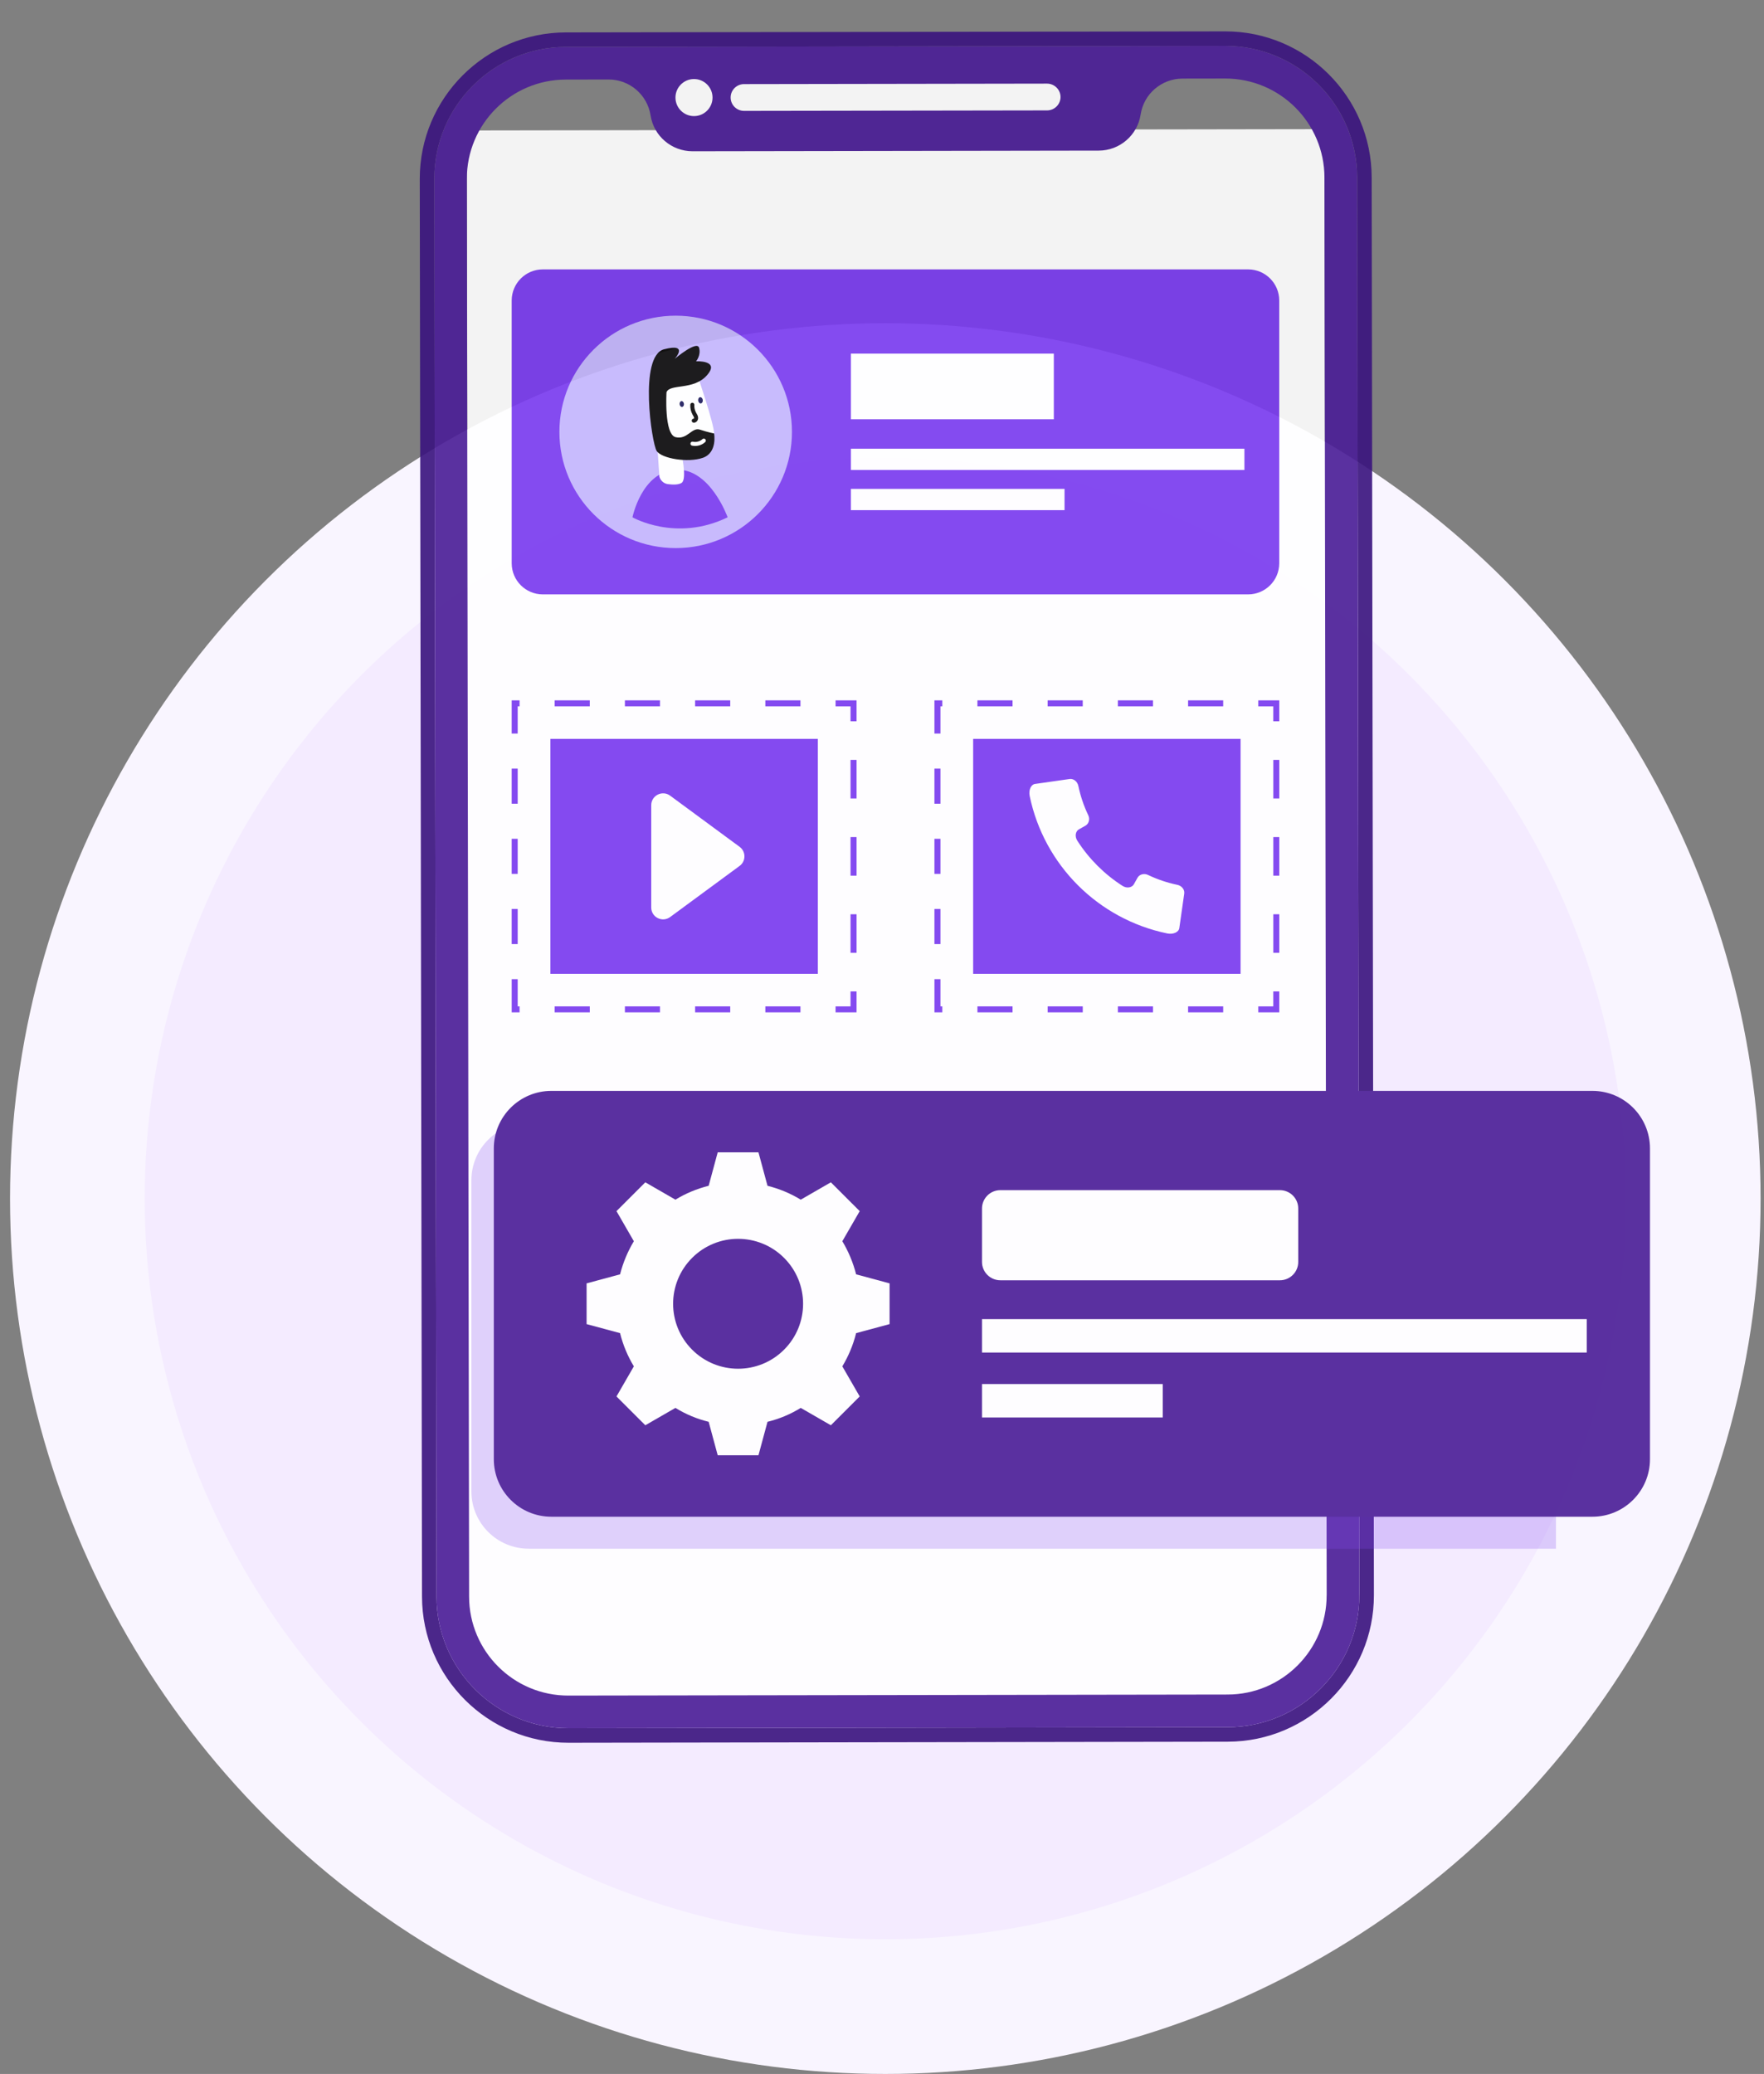 <svg width="131" height="154" viewBox="0 0 131 154" fill="none" xmlns="http://www.w3.org/2000/svg">
<rect x="0" y="0" width="131" height="154" fill="#808080" stroke="none"/>
<circle cx="65.746" cy="89" r="60" fill="#F4EBFF" stroke="#F9F5FF" stroke-width="10"/>
<g opacity="0.9">
<path d="M98.357 9.587L34.668 9.688L34.851 125.917L98.54 125.816L98.357 9.587Z" fill="white"/>
<path d="M90.976 2.33L42.024 2.407C36.034 2.416 31.164 7.298 31.173 13.292L31.339 118.556C31.349 124.55 36.234 129.416 42.224 129.407L91.18 129.329C97.167 129.32 102.04 124.438 102.031 118.444L101.865 13.18C101.855 7.186 96.97 2.32 90.98 2.33L90.976 2.33ZM100.949 118.446C100.958 123.847 96.569 128.243 91.175 128.251L42.223 128.328C36.829 128.337 32.426 123.955 32.417 118.554L32.252 13.29C32.243 7.889 36.628 3.493 42.026 3.485L90.981 3.408C96.376 3.399 100.778 7.781 100.787 13.182L100.953 118.446L100.949 118.446Z" fill="#39127D"/>
<path d="M90.976 3.407L42.024 3.485C36.627 3.493 32.241 7.889 32.25 13.29L32.416 118.554C32.424 123.955 36.827 128.337 42.221 128.328L91.177 128.251C96.571 128.242 100.959 123.847 100.951 118.446L100.785 13.182C100.776 7.781 96.374 3.399 90.98 3.407L90.976 3.407ZM98.521 118.45C98.527 122.509 95.232 125.821 91.166 125.828L42.214 125.905C38.144 125.911 34.842 122.62 34.836 118.55L34.669 13.286C34.663 9.216 37.955 5.914 42.025 5.908L45.196 5.903C46.753 5.9 48.072 7.035 48.314 8.567C48.433 9.337 48.822 10.005 49.377 10.476C49.933 10.95 50.654 11.233 51.431 11.232L81.597 11.184C83.154 11.181 84.469 10.042 84.706 8.51C84.823 7.74 85.21 7.07 85.764 6.598C86.318 6.122 87.039 5.837 87.815 5.836L90.98 5.831C95.05 5.824 98.352 9.116 98.358 13.185L98.524 118.45L98.521 118.45Z" fill="#491C96"/>
<path d="M52.915 7.243C52.916 8.002 52.3 8.62 51.541 8.621C50.782 8.623 50.163 8.007 50.162 7.247C50.161 6.488 50.777 5.87 51.536 5.869C52.296 5.868 52.914 6.484 52.915 7.243Z" fill="white"/>
<path d="M78.758 7.202C78.759 7.75 78.309 8.198 77.758 8.199L55.256 8.234C54.708 8.235 54.26 7.789 54.259 7.241C54.258 6.693 54.705 6.245 55.253 6.245L77.755 6.209C78.302 6.208 78.757 6.655 78.758 7.202Z" fill="white"/>
<path d="M92.687 20.003H40.313C39.035 20.003 38 21.038 38 22.314V41.825C38 43.102 39.035 44.136 40.313 44.136H92.687C93.965 44.136 95 43.102 95 41.825V22.314C95 21.038 93.965 20.003 92.687 20.003Z" fill="#7839EE"/>
<path d="M50.178 40.698C54.947 40.698 58.813 36.835 58.813 32.07C58.813 27.305 54.947 23.441 50.178 23.441C45.409 23.441 41.543 27.305 41.543 32.07C41.543 36.835 45.409 40.698 50.178 40.698Z" fill="#C3B5FD"/>
<path d="M51.875 28.1C51.875 28.1 53.028 31.488 53.03 32.187C53.034 33.725 51.42 33.213 51.42 33.213L49.929 33.125L49.121 32.683L48.679 31.862C48.679 31.862 48.464 30.108 48.527 30.057C48.59 30.006 49.045 27.873 49.108 27.81C49.171 27.747 50.131 27.671 50.233 27.684C50.334 27.697 51.875 28.101 51.875 28.101L51.875 28.1Z" fill="white"/>
<path d="M54.036 38.412C54.036 38.412 52.735 34.745 50.192 34.882C47.648 35.018 46.969 38.412 46.969 38.412C46.969 38.412 50.211 40.275 54.036 38.412Z" fill="#7839EE"/>
<path d="M50.536 33.406C50.579 33.484 51.05 35.56 50.624 35.851C50.388 36.011 49.946 35.995 49.597 35.948C49.293 35.907 49.045 35.683 48.968 35.386L48.832 33.407H50.537L50.536 33.406Z" fill="white"/>
<path d="M49.497 29.123C49.497 29.123 49.304 32.26 50.177 32.463C51.051 32.666 51.373 31.7 51.982 31.904C52.592 32.106 53.031 32.187 53.031 32.187C53.031 32.187 53.295 33.608 52.198 33.993C51.102 34.379 49.132 34.054 48.766 33.486C48.4 32.918 47.425 26.424 49.314 25.936C51.203 25.449 50.106 26.646 50.106 26.646C50.106 26.646 51.751 25.257 51.914 25.82C52.077 26.383 51.691 26.829 51.691 26.829C51.691 26.829 53.498 26.728 52.503 27.864C51.508 29.001 49.761 28.473 49.497 29.122V29.123Z" fill="#060405"/>
<path d="M51.53 31.386C51.521 31.386 51.511 31.386 51.502 31.384C51.42 31.375 51.36 31.302 51.368 31.22C51.377 31.138 51.451 31.08 51.532 31.087C51.55 31.043 51.545 31.005 51.528 30.963C51.512 30.924 51.489 30.885 51.431 30.787C51.307 30.563 51.248 30.3 51.265 30.044C51.27 29.962 51.34 29.903 51.424 29.905C51.506 29.911 51.569 29.982 51.563 30.064C51.549 30.263 51.596 30.468 51.692 30.642C51.712 30.695 51.909 30.923 51.823 31.168C51.777 31.298 51.657 31.386 51.53 31.386H51.53Z" fill="#060405"/>
<path d="M50.471 30.02C50.486 30.139 50.569 30.226 50.657 30.216C50.745 30.205 50.805 30.1 50.79 29.981C50.776 29.862 50.693 29.774 50.604 29.785C50.516 29.796 50.456 29.901 50.471 30.02Z" fill="#181659"/>
<path d="M52.048 29.955C52.142 29.944 52.206 29.831 52.191 29.703C52.175 29.576 52.086 29.482 51.991 29.494C51.897 29.505 51.833 29.618 51.849 29.745C51.864 29.873 51.953 29.967 52.048 29.955Z" fill="#181659"/>
<path d="M51.39 33.09C51.31 33.071 51.259 32.991 51.277 32.911C51.295 32.83 51.375 32.78 51.456 32.798C51.703 32.853 51.981 32.779 52.167 32.607C52.227 32.551 52.322 32.555 52.378 32.615C52.434 32.676 52.431 32.77 52.37 32.826C52.111 33.066 51.735 33.167 51.391 33.09H51.39Z" fill="white"/>
<path d="M78.26 26.258H63.188V31.133H78.26V26.258Z" fill="white"/>
<path d="M92.414 33.32H63.188V34.899H92.414V33.32Z" fill="white"/>
<path d="M79.056 36.302H63.188V37.881H79.056V36.302Z" fill="white"/>
<path d="M63.608 53.56H63.163V52.449H62.051V52.004H63.608V53.56Z" fill="#7839EE"/>
<path d="M63.609 70.752H63.164V67.887H63.609V70.752ZM63.609 65.022H63.164V62.156H63.609V65.022ZM63.609 59.291H63.164V56.426H63.609V59.291Z" fill="#7839EE"/>
<path d="M63.608 75.173H62.051V74.729H63.163V73.617H63.608V75.173Z" fill="#7839EE"/>
<path d="M59.444 75.173H56.837V74.728H59.444V75.173ZM54.229 75.173H51.622V74.728H54.229V75.173ZM49.014 75.173H46.407V74.728H49.014V75.173ZM43.8 75.173H41.192V74.728H43.8V75.173ZM38.585 75.173H38.001V72.707H38.445V74.728H38.585V75.173ZM38.445 70.102H38V67.496H38.445V70.102ZM38.445 64.891H38V62.285H38.445V64.891ZM38.445 59.68H38V57.074H38.445V59.68ZM38.445 54.469H38V52.004H38.585V52.447H38.445V54.469ZM59.444 52.447H56.836V52.003H59.444V52.447ZM54.229 52.447H51.621V52.003H54.229V52.447ZM49.014 52.447H46.407V52.003H49.014V52.447ZM43.799 52.447H41.192V52.003H43.799V52.447Z" fill="#7839EE"/>
<path d="M60.735 54.866H40.875V72.311H60.735V54.866Z" fill="#7839EE"/>
<path d="M95.002 53.56H94.557V52.449H93.445V52.004H95.002V53.56Z" fill="#7839EE"/>
<path d="M95.004 70.752H94.559V67.887H95.004V70.752ZM95.004 65.022H94.559V62.156H95.004V65.022ZM95.004 59.291H94.559V56.426H95.004V59.291Z" fill="#7839EE"/>
<path d="M95.002 75.173H93.445V74.729H94.557V73.617H95.002V75.173Z" fill="#7839EE"/>
<path d="M90.838 75.173H88.231V74.728H90.838V75.173ZM85.624 75.173H83.017V74.728H85.624V75.173ZM80.409 75.173H77.802V74.728H80.409V75.173ZM75.194 75.173H72.587V74.728H75.194V75.173ZM69.979 75.173H69.395V72.707H69.84V74.728H69.979V75.173ZM69.84 70.102H69.394V67.496H69.84V70.102ZM69.84 64.891H69.394V62.285H69.84V64.891ZM69.84 59.68H69.394V57.074H69.84V59.68ZM69.84 54.469H69.394V52.004H69.979V52.447H69.84V54.469ZM90.838 52.447H88.231V52.003H90.838V52.447ZM85.623 52.447H83.016V52.003H85.623V52.447ZM80.408 52.447H77.801V52.003H80.408V52.447ZM75.194 52.447H72.586V52.003H75.194V52.447Z" fill="#7839EE"/>
<path d="M92.129 54.866H72.269V72.311H92.129V54.866Z" fill="#7839EE"/>
<path d="M54.925 64.298L49.765 68.095C49.184 68.523 48.363 68.108 48.363 67.387V59.789C48.363 59.068 49.185 58.654 49.766 59.081L54.926 62.881C55.403 63.233 55.403 63.946 54.926 64.298H54.925Z" fill="white"/>
<path d="M87.428 65.701C87.748 65.769 87.984 66.046 87.946 66.345C87.823 67.202 87.701 68.058 87.579 68.915C87.539 69.214 87.131 69.406 86.676 69.311C81.549 68.248 77.534 64.236 76.469 59.113C76.375 58.658 76.568 58.249 76.866 58.211C77.724 58.088 78.581 57.967 79.438 57.844C79.738 57.806 80.015 58.041 80.082 58.361C80.241 59.122 80.489 59.849 80.816 60.531C80.954 60.817 80.87 61.163 80.607 61.312C80.449 61.401 80.291 61.489 80.132 61.578C79.867 61.721 79.8 62.108 80.005 62.427C80.869 63.772 82.014 64.916 83.36 65.779C83.678 65.984 84.065 65.917 84.209 65.653C84.298 65.494 84.386 65.336 84.475 65.177C84.625 64.915 84.97 64.831 85.257 64.969C85.939 65.296 86.667 65.543 87.428 65.702L87.428 65.701Z" fill="white"/>
<g opacity="0.25">
<path d="M115.549 83.382V114.999H39.265C36.913 114.999 35.008 113.096 35.008 110.746V87.636C35.008 85.286 36.913 83.382 39.265 83.382H115.549V83.382Z" fill="#7839EE"/>
</g>
<path d="M118.256 81.003H40.947C38.586 81.003 36.672 82.916 36.672 85.275V108.351C36.672 110.711 38.586 112.624 40.947 112.624H118.256C120.617 112.624 122.532 110.711 122.532 108.351V85.275C122.532 82.916 120.617 81.003 118.256 81.003Z" fill="#491C96"/>
<path d="M63.577 98.991C63.362 99.868 63.009 100.701 62.554 101.458L63.844 103.692L61.702 105.832L59.466 104.543C58.709 105.008 57.883 105.36 56.997 105.575L56.326 108.059H53.299L52.628 105.575C51.742 105.36 50.917 105.008 50.159 104.543L47.923 105.832L45.782 103.692L47.072 101.458C46.615 100.701 46.263 99.868 46.048 98.991L43.562 98.321V95.296L46.048 94.625C46.272 93.748 46.616 92.924 47.072 92.167L45.782 89.932L47.923 87.792L50.159 89.081C50.916 88.618 51.742 88.273 52.628 88.05L53.299 85.566H56.326L56.997 88.05C57.883 88.274 58.709 88.618 59.466 89.081L61.702 87.792L63.844 89.932L62.554 92.167C63.009 92.923 63.354 93.748 63.577 94.625L66.063 95.296V98.321L63.577 98.991Z" fill="white"/>
<path d="M58.226 100.222C60.111 98.338 60.111 95.285 58.226 93.401C56.341 91.518 53.286 91.518 51.401 93.401C49.516 95.285 49.516 98.338 51.401 100.222C53.286 102.105 56.341 102.105 58.226 100.222Z" fill="#491C96"/>
<path d="M95.048 88.374H74.29C73.537 88.374 72.926 88.984 72.926 89.738V93.703C72.926 94.456 73.537 95.066 74.29 95.066H95.048C95.801 95.066 96.412 94.456 96.412 93.703V89.738C96.412 88.984 95.801 88.374 95.048 88.374Z" fill="white"/>
<path d="M117.836 97.951H72.926V100.432H117.836V97.951Z" fill="white"/>
<path d="M86.349 102.772H72.926V105.253H86.349V102.772Z" fill="white"/>
</g>
</svg>
